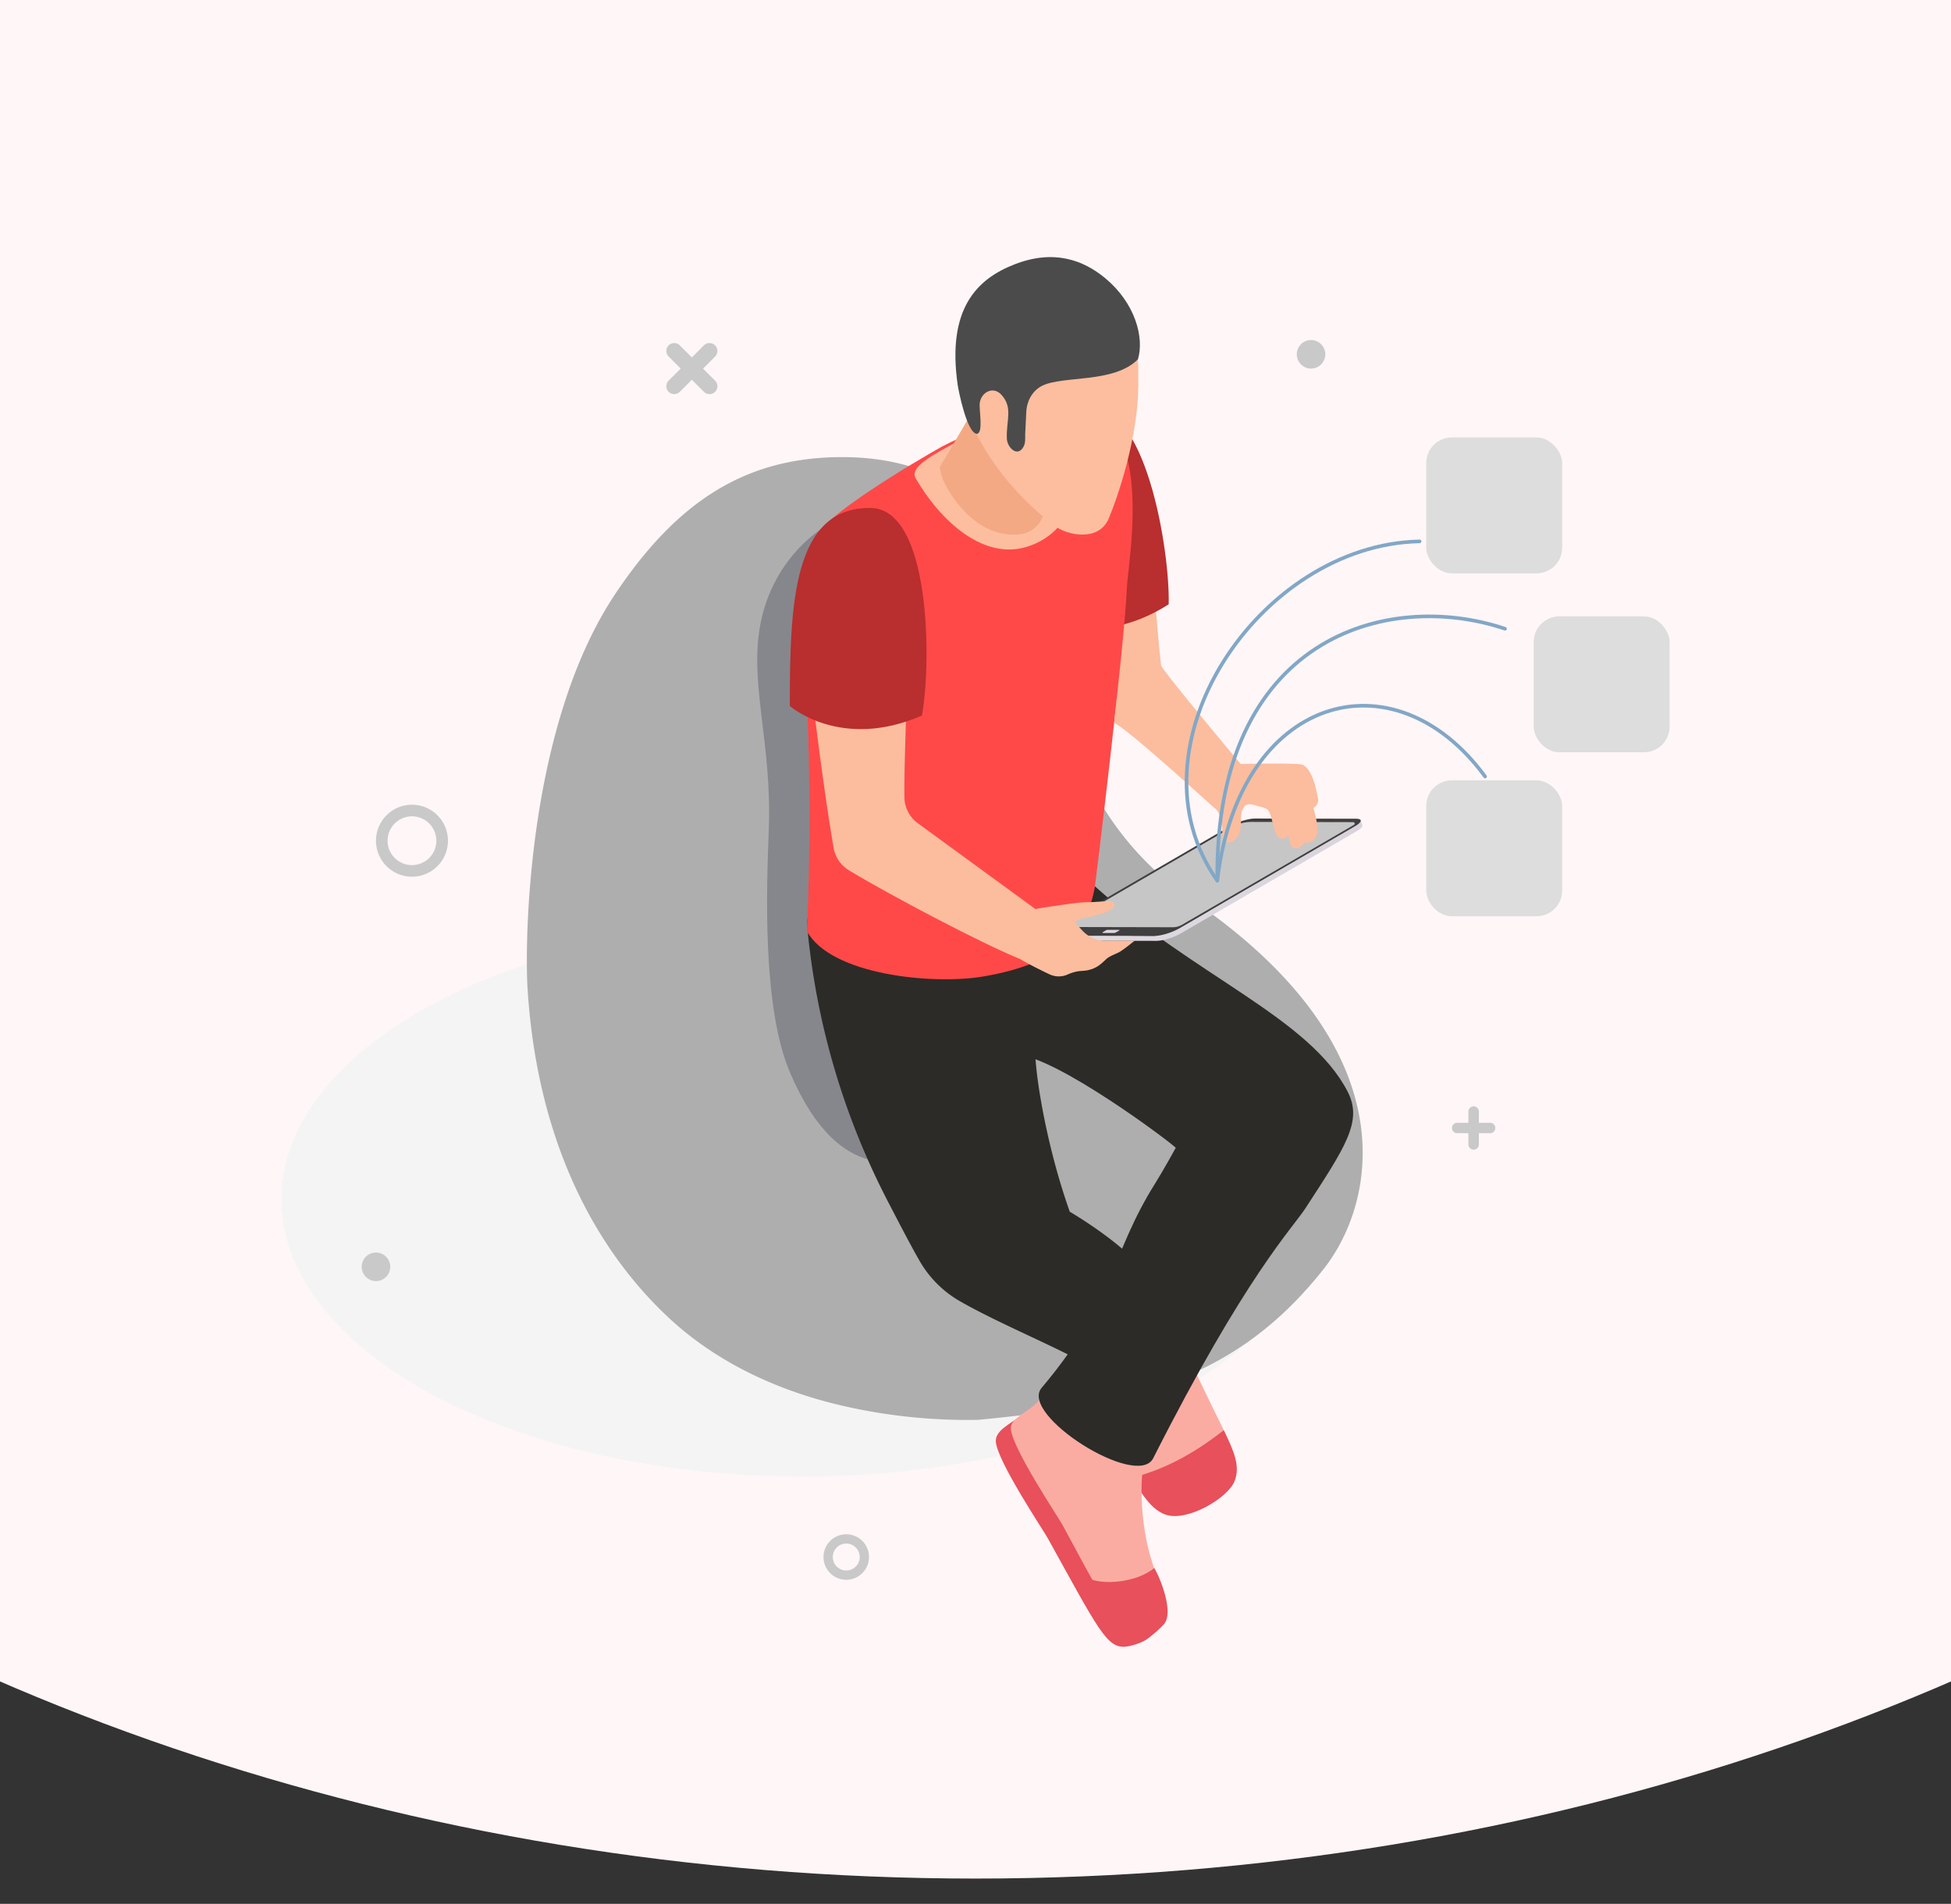 <svg xmlns="http://www.w3.org/2000/svg" xmlns:xlink="http://www.w3.org/1999/xlink" width="1080" height="1054" viewBox="0 0 1080 1054">
  <rect x="0" y="0" width="1080" height="1054" fill="#333333" stroke="none"/>
  <defs>
    <clipPath id="clip-path">
      <rect id="Rectangle_592" data-name="Rectangle 592" width="1080" height="1054" fill="#5e2222"/>
    </clipPath>
    <linearGradient id="linear-gradient" y1="0.5" x2="1" y2="0.5" gradientUnits="objectBoundingBox">
      <stop offset="0" stop-color="#e0dbe1"/>
      <stop offset="1" stop-color="#d9d4dc"/>
    </linearGradient>
    <linearGradient id="linear-gradient-2" x1="0" y1="0.5" x2="1" y2="0.5" xlink:href="#linear-gradient"/>
  </defs>
  <g id="Mask_Group_3" data-name="Mask Group 3" clip-path="url(#clip-path)">
    <path id="Path_532" data-name="Path 532" d="M1141,0c630.157,0,1141,411,1141,918s-510.843,918-1141,918S0,1425,0,918,510.843,0,1141,0Z" transform="translate(-601 -796)" fill="#fff6f7"/>
    <g id="Group_850" data-name="Group 850" transform="translate(-3077.059 3117.298)">
      <g id="_16" data-name="16" transform="translate(3232.835 -2974.968)">
        <ellipse id="Ellipse_12" data-name="Ellipse 12" cx="288.194" cy="153.426" rx="288.194" ry="153.426" transform="translate(0 368.287)" fill="#f4f4f4" style="mix-blend-mode: multiply;isolation: isolate"/>
        <path id="Path_533" data-name="Path 533" d="M3302.453-2623.77c5.072,78.959,33.882,139.68,76.922,180.551,26.671,25.327,60.7,41.244,96.51,49.619a307.631,307.631,0,0,0,75.853,8.015c88.816-8.388,144.294-24,191.327-83.473,28.922-36.566,48.026-122.013-73.225-204.693a169.152,169.152,0,0,1-61.931-77.121c-14.158-35.655-24.753-73.172-35.335-105.42-13.771-41.957-49.477-62.568-97.016-62.284-52.564.318-90.244,24.449-124.468,75.562C3302.25-2770.08,3300.7-2651.06,3302.453-2623.77Z" transform="translate(-3166.156 3029.304)" fill="#aeaeaf"/>
        <path id="Path_534" data-name="Path 534" d="M3373.366-2725.424c-1.229,32.025-3.725,98.008,11.642,134.188,56.332,132.62,162.752-40.873,151.241-43.716-95.887-23.7-26.532-32.171-21.641-113.524.43-7.173-9.184-78.686-12.536-92.954-2.232-9.5-6.418-19.793-11.265-29.662-8.691-17.694-15.6-20.012-32.657-30.262-5.873-3.528-13.889-4.2-22.591-3.157-33.81,4.041-59.963,30.966-66.655,64.352S3375.226-2773.874,3373.366-2725.424Z" transform="translate(-3103.575 3042.429)" fill="#4c4f59" opacity="0.4" style="mix-blend-mode: multiply;isolation: isolate"/>
        <g id="Group_856" data-name="Group 856" transform="translate(281.433)">
          <g id="Group_851" data-name="Group 851" transform="translate(7.026 82.914)">
            <g id="Group_850-2" data-name="Group 850" transform="translate(2.595 258.567)">
              <path id="Path_535" data-name="Path 535" d="M3505.723-2665.068c-1.235-2.837-33.75,51.951-35.1,59.739,6.4,11.748,6.207,14.008,15.966,17.547,11.886,4.312,45.085-23.187,39.494-34.771C3522.531-2629.917,3510.967-2653.027,3505.723-2665.068Z" transform="translate(-3294.752 2932.008)" fill="#fbaca2"/>
              <path id="Path_536" data-name="Path 536" d="M3472.729-2617.94c5.1,9.184,10.576,17.627,18.242,20.408,11.885,4.312,34.761-9.117,38.375-18.587,3.069-8.053.049-15.68-6.011-28.1C3508.325-2632.5,3492.237-2623,3472.729-2617.94Z" transform="translate(-3292.723 2952.201)" fill="#e8505b"/>
              <path id="Path_537" data-name="Path 537" d="M3434.254-2629.826c.923,10.99,26.369,49.069,28.537,52.98,28.306,51.058,32.891,61.418,43.4,60.383,4.021-.4,10.3-2.629,13.28-5.365,9.58-8.8,3.764-13.609-1.575-25.437-9.4-20.828-10.848-47.808-9.872-63.034.624-9.744-22.762-36-30.324-39.655-.889-.43-1.848-.848-2.859-1.243-9.168-3.576-18.028.953-26.191,6.684C3441.434-2639.444,3433.747-2635.837,3434.254-2629.826Z" transform="translate(-3329.822 2944.252)" fill="#e8505b"/>
              <path id="Path_538" data-name="Path 538" d="M3438.5-2632.706c.923,10.991,26.424,49.04,28.537,52.98,9.6,17.889,16.539,30.654,21.808,39.738,13.206,22.776,36.576,1.671,31.239-10.155-9.4-20.829-10.918-50.171-7.812-65.4,1.952-9.567-22.762-33.635-30.324-37.293-6.586-3.185-17-5.753-24-2.286C3453.407-2642.432,3437.822-2640.72,3438.5-2632.706Z" transform="translate(-3325.731 2940.101)" fill="#fbaca2"/>
              <path id="Path_539" data-name="Path 539" d="M3495.919-2605.346c-9.213,7.477-25.625,9.3-34.717,6.36,18.038,32.425,20.7,37.845,28.364,34.2,3.672-1.75,9.041-6.451,11.719-9.479C3507.783-2581.61,3496.971-2604.655,3495.919-2605.346Z" transform="translate(-3303.831 2989.659)" fill="#e8505b"/>
              <path id="Path_540" data-name="Path 540" d="M3425.883-2622.459c6.331,12.2,12,23.139,17.148,32.164a60.3,60.3,0,0,0,21.934,22.391c21.146,12.312,56.1,26.552,72.716,36.429,18.949-24.926,28.531-54.834,24.153-59.213-13.869-13.867-35.418-26.379-35.418-26.379-14.806-41.593-20.907-87.718-18.676-93.421,3.529-9.021,2.1-23.015-1.92-35.816-2.957-9.411-9.408-18.3-19.593-34.214a14.594,14.594,0,0,0-4.279-4.879c-3.173-1.944-7.206-1.194-10.927-1.208-11.3-.046-21.137-7.613-32.143-10.2-8.632-2.033-17.665-.929-26.428.426-8.261,1.278-17.991,2.708-24.991,7.668-5.487,3.883-6.714,7.874-6.338,14.208,0,0,.039.455.122,1.312A412.577,412.577,0,0,0,3425.883-2622.459Z" transform="translate(-3381.058 2804.087)" fill="#2c2b27"/>
              <path id="Path_541" data-name="Path 541" d="M3454.97-2700.956c-7.687-.664-43.981-59.537-23.277-78.417,13.48-12.292,32.133-16.763,49.925-20.8,3.654-.829,7.711-1.606,10.971.246,2.238,1.272,3.666,3.564,5.052,5.735,55.574,49.864,118.962,72.9,139.919,113.754,8.393,16.355-1.272,30.448-23.451,64.541-7.219,11.094-33.009,37.142-84.231,138.323-8.8,17.386-74.386-24.033-61.757-38.974,40.605-48.036,37.78-73.28,62.816-113.134,4.679-7.452,11.438-19.779,11.438-19.779C3537.269-2654.261,3477.083-2699.045,3454.97-2700.956Z" transform="translate(-3338.338 2801.063)" fill="#2c2b27"/>
            </g>
            <path id="Path_542" data-name="Path 542" d="M3449.917-2911.174a106.045,106.045,0,0,0-.479,16.569c1.349,31.393,7.766,85.27,17.16,115.255,19.7,4.183,36.048.073,44.6-23.294-4.086-34.481-4.984-84.809-15.483-116.617C3480.583-2915.957,3465.286-2913.412,3449.917-2911.174Z" transform="translate(-3312.688 2945.732)" fill="#fbbd9e"/>
            <path id="Path_543" data-name="Path 543" d="M3448.916-2817.33s31.73,20.225,73.078-6.093c.752-29.419-12.748-114-45.925-109.116C3433.761-2926.316,3440.113-2873.568,3448.916-2817.33Z" transform="translate(-3319.282 2932.742)" fill="#b92e2e"/>
            <path id="Path_544" data-name="Path 544" d="M3559.344-2834.327c.463-9.887,7.047-46.781-.31-73.219-4.357-15.656-20.218-25.252-36.39-23.636-22.99,2.3-39.209,5.514-65.722,19.1-14.521,8.145-67.7,39.423-70.348,51.329-1.844,8.285-6.783,15.55-6.833,24.037-.192,31.229,6.808,98.974,2.392,192.809,13.029,24.333,69.889,30.012,97.951,25.134,41.81-7.268,56.817-23.395,61.551-49.864C3541.742-2669.232,3557.652-2798.269,3559.344-2834.327Z" transform="translate(-3379.737 2934.074)" fill="#ff4949"/>
          </g>
          <g id="Group_854" data-name="Group 854" transform="translate(6.369 148.578)">
            <g id="Group_853" data-name="Group 853" transform="translate(137.019 162.236)" style="mix-blend-mode: normal;isolation: isolate">
              <path id="Path_545" data-name="Path 545" d="M3621.785-2816.195l-3.119,3.309-97.409,56.609-13.5,4.11s-58.378-.437-58.559-.957l.949,2.741c.178.519.974.829,2.4.833l56.153.124c3.552.008,9.6-1.846,13.5-4.112l97.409-56.609c2.315-1.345,3.379-2.549,3.118-3.309Z" transform="translate(-3449.162 2817.149)" fill="url(#linear-gradient)"/>
              <path id="Path_546" data-name="Path 546" d="M3619.385-2816.557l-56.156-.124c-3.513-.008-9.6,1.846-13.5,4.112l-97.409,56.607c-3.9,2.266-4.212,4.131-.7,4.14l56.155.124c3.55.008,9.6-1.846,13.5-4.11l97.409-56.609C3622.583-2814.682,3622.937-2816.549,3619.385-2816.557Z" transform="translate(-3449.181 2816.681)" fill="#3f3f3f"/>
              <path id="Path_547" data-name="Path 547" d="M3613.832-2815.6l-56.315-.124a21.366,21.366,0,0,0-10.77,2.889l-93.266,54.17a.6.6,0,0,0,.3,1.12l60.316.131a10.391,10.391,0,0,0,4.785-1.282l95.359-55.386A.814.814,0,0,0,3613.832-2815.6Z" transform="translate(-3445.326 2817.602)" fill="#c6c6c6"/>
              <g id="Group_852" data-name="Group 852" transform="translate(29.73 61.626)">
                <path id="Path_548" data-name="Path 548" d="M3473.429-2785.283l-6.254-.014a1.77,1.77,0,0,0-.889.24l-1.852,1.074a.225.225,0,0,0,.112.42l6.323-.007a1.1,1.1,0,0,0,.546-.146l2.123-1.211C3473.757-2785.038,3473.782-2785.3,3473.429-2785.283Z" transform="translate(-3464.322 2785.297)" fill="url(#linear-gradient-2)"/>
              </g>
            </g>
            <path id="Path_549" data-name="Path 549" d="M3547.772-2669.43a17.391,17.391,0,0,1-12.826-5.644c-2.265-2.466-4.324-4.842-4.026-5.013,2.7-1.553,6.321-1.991,9.29-2.787,1.991-.534,15.016-3.418,12.124-7.575-.835-1.2-3.485-.817-4.682-.766-3.067.128-6.12.448-9.193.463a75.449,75.449,0,0,0-10.019.835c-7.31,1.011-18.128,2.559-19.376,3.02l-65.135-47.537a18.007,18.007,0,0,1-7.45-14.3c-.487-35.105,5.8-122.054-1.785-137.644-9.184-18.884-59.376-22.438-55.024,26.631,2.991,33.745,10.752,98.8,17.6,138.872a18.059,18.059,0,0,0,8.416,12.426c19.519,11.9,71.694,39.729,94.812,49.159,5,2.993,11.786,6.335,16.28,8.467a12.009,12.009,0,0,0,9.875.188,24.962,24.962,0,0,1,5.528-1.792c2.024-.342,4.113-.242,6.108-.725,4.552-1.1,6.578-2.941,9.841-6.016,1.73-1.632,4.623-2.629,6.785-3.68,2.243-1.087,7.028-5.042,9.07-6.6Z" transform="translate(-3379.402 2899.302)" fill="#fbbd9e"/>
          </g>
          <path id="Path_550" data-name="Path 550" d="M3577.935-2780.853c2.749-2.021,2.875-4.035,2.327-6.065-.259-.97-2.081-14.485-8.165-17.88-2.1-1.173-34.467-.472-34.467-.472s-43.08-51.309-44.046-54.6l-24.555,18.632-1.436,13.18c8.556,4.22,54.893,46.773,55.451,47.115,2.849,1.752,3.984,6.9,4.338,10.238.424,4.006-1,8.9,3.538,8.889,2.883-.005,4.972-2.623,5.952-5.072,1.622-4.047.285-8.347,1.532-12.437a6.637,6.637,0,0,1,.782-1.769c1.944-2.916,5.162-1.744,7.854-.876,1.419.458,4.526.939,5.583,2.1,2.6,2.88,3.063,12.87,5.95,15.192,1.39,1.117,4.887,1.237,5.127-1.712.85,2.98,1.655,6,1.738,6.14,1.887,3.208,6.529,1.358,7.33-1.775,2.247,1.048,5.052-.33,6.327-2.458,1.872-3.13.933-6.132.5-9.408C3579.327-2775.915,3577.935-2780.853,3577.935-2780.853Z" transform="translate(-3288.05 3085.874)" fill="#fbbd9e"/>
          <path id="Path_551" data-name="Path 551" d="M3376.159-2794.611s28.223,24.887,73.143,5.28c5.292-28.95,5.033-114.6-28.5-114.907C3378.038-2904.632,3376.159-2851.534,3376.159-2794.611Z" transform="translate(-3376.159 3043.121)" fill="#b92e2e"/>
          <g id="Group_855" data-name="Group 855" transform="translate(69.062)">
            <path id="Path_552" data-name="Path 552" d="M3486.374-2929c-10.747-.137-31.679,1.667-47.6,9.95-19.092,9.932-30.291,16.323-26.821,22.3,13.33,22.988,38.069,46.919,63.783,37.115l.626-.242c18.35-7.061,28.539-27.151,22.658-45.914C3495.876-2915.834,3491.083-2920.735,3486.374-2929Z" transform="translate(-3411.329 3019.251)" fill="#fcbe9f"/>
            <path id="Path_553" data-name="Path 553" d="M3446.673-2940.261l-28.2,48.021s-.216,6.953,8.536,18.569c13.5,17.922,27.48,19.79,36.275,18.619a15.1,15.1,0,0,0,12.3-10.382l1.762-5.423Z" transform="translate(-3404.444 3008.411)" fill="#f3a984"/>
            <path id="Path_554" data-name="Path 554" d="M3456.308-2969.18c-20.95,8.153-36.407,23.053-31.48,63.191,3.792,30.874,29.776,62.094,52.914,78.863,5.722,4.145,23.3,8.6,28.956-4.722,4.795-11.3,16.121-44.354,16.375-73.118.2-23.135-.654-42.961-18.312-57.188C3492.659-2971.9,3478.238-2977.716,3456.308-2969.18Z" transform="translate(-3399.21 2976.555)" fill="#fcbe9f"/>
            <path id="Path_555" data-name="Path 555" d="M3462.079-2889.276c.328-6.618,3.87-11.976,8.669-14.4,11.617-5.875,39.636-1.2,53.142-14.708,3.621-12.21-1.673-31.263-18.106-44.9-11.957-9.924-28.286-16.2-50.214-7.668-20.95,8.155-37.44,24.667-31.5,66.555.438,3.089,5.152,27.265,10.8,27.265,3.574-.812.9-13.673,1.477-17.28.95-5.956,7.475-9.15,11.831-4.461,6.765,7.279,2.724,14.153,3.136,24.405.2,4.854,5.565,10.115,8.844,5.135,1.625-2.468,1.283-4.9,1.312-7.617C3461.466-2876.954,3461.753-2882.716,3462.079-2889.276Z" transform="translate(-3400.235 2974.967)" fill="#4b4b4b"/>
          </g>
        </g>
      </g>
      <g id="Group_857" data-name="Group 857" transform="translate(3733.873 -2875.116)">
        <path id="Path_556" data-name="Path 556" d="M3504.976-2707.049c-51.726-73.716,23.078-185.974,112.057-187.767" transform="translate(-3487.996 2952.351)" fill="none" stroke="#82a7c6" stroke-linecap="round" stroke-width="2"/>
        <path id="Path_557" data-name="Path 557" d="M3496.683-2727.419c-1.66-134.413,93.788-161.4,159.268-139.4" transform="translate(-3479.646 2972.721)" fill="none" stroke="#82a7c6" stroke-linecap="round" stroke-width="2"/>
        <path id="Path_558" data-name="Path 558" d="M3496.672-2751.693c12.015-102.428,97.515-126.777,148.235-57.595" transform="translate(-3479.635 2996.995)" fill="none" stroke="#82a7c6" stroke-linecap="round" stroke-width="2"/>
        <rect id="Rectangle_605" data-name="Rectangle 605" width="75.238" height="75.238" rx="14.173" transform="translate(132.698)" fill="#ddd" style="mix-blend-mode: multiply;isolation: isolate"/>
        <rect id="Rectangle_606" data-name="Rectangle 606" width="75.238" height="75.238" rx="14.173" transform="translate(192.172 99.045)" fill="#ddd" style="mix-blend-mode: multiply;isolation: isolate"/>
        <rect id="Rectangle_607" data-name="Rectangle 607" width="75.238" height="75.238" rx="14.173" transform="translate(132.698 189.832)" fill="#ddd" style="mix-blend-mode: multiply;isolation: isolate"/>
      </g>
      <path id="Path_559" data-name="Path 559" d="M3279.419-2814.143a13.514,13.514,0,0,0-13.5,13.5,13.514,13.514,0,0,0,13.5,13.5,13.515,13.515,0,0,0,13.5-13.5,13.515,13.515,0,0,0-13.5-13.5Zm0,33.425a19.947,19.947,0,0,1-19.924-19.927,19.947,19.947,0,0,1,19.924-19.925,19.949,19.949,0,0,1,19.929,19.925,19.949,19.949,0,0,1-19.929,19.927Z" transform="translate(25.69 148.779)" fill="#c9c9c9"/>
      <path id="Path_560" data-name="Path 560" d="M3398.258-2609.737a7.457,7.457,0,0,0-7.45,7.449,7.458,7.458,0,0,0,7.45,7.45,7.457,7.457,0,0,0,7.448-7.45,7.455,7.455,0,0,0-7.448-7.449Zm0,20.053a12.619,12.619,0,0,1-12.6-12.6,12.617,12.617,0,0,1,12.6-12.6,12.616,12.616,0,0,1,12.6,12.6,12.617,12.617,0,0,1-12.6,12.6Z" transform="translate(147.259 346.975)" fill="#c9c9c9"/>
      <path id="Path_561" data-name="Path 561" d="M3263.374-2678.51a7.912,7.912,0,0,1-7.9-7.9,7.912,7.912,0,0,1,7.9-7.9,7.911,7.911,0,0,1,7.9,7.9,7.911,7.911,0,0,1-7.9,7.9Z" transform="translate(21.812 270.439)" fill="#c9c9c9"/>
      <path id="Path_562" data-name="Path 562" d="M3526.981-2935.777a7.914,7.914,0,0,1-7.9-7.906,7.912,7.912,0,0,1,7.9-7.9,7.91,7.91,0,0,1,7.9,7.9,7.913,7.913,0,0,1-7.9,7.906Z" transform="translate(275.828 22.532)" fill="#c9c9c9"/>
      <path id="Path_563" data-name="Path 563" d="M3586.823-2723.54a2.891,2.891,0,0,1-2.884,2.886h-6.227v6.225a2.892,2.892,0,0,1-2.885,2.889,2.9,2.9,0,0,1-2.888-2.889v-6.225h-6.225a2.889,2.889,0,0,1-2.884-2.886,2.889,2.889,0,0,1,2.884-2.885h6.225v-6.224a2.9,2.9,0,0,1,2.888-2.889,2.892,2.892,0,0,1,2.885,2.889v6.224h6.227A2.891,2.891,0,0,1,3586.823-2723.54Z" transform="translate(317.988 230.718)" fill="#c9c9c9"/>
      <path id="Path_564" data-name="Path 564" d="M3368.342-2923.741a4.38,4.38,0,0,1-6.186,0l-6.672-6.67-6.668,6.67a4.381,4.381,0,0,1-6.188,0,4.383,4.383,0,0,1,0-6.187l6.67-6.668-6.67-6.67a4.383,4.383,0,0,1,0-6.187,4.383,4.383,0,0,1,6.186,0l6.668,6.67,6.67-6.67a4.383,4.383,0,0,1,6.188,0,4.383,4.383,0,0,1,0,6.188l-6.67,6.67,6.67,6.67A4.38,4.38,0,0,1,3368.342-2923.741Z" transform="translate(104.567 23.353)" fill="#c9c9c9"/>
    </g>
  </g>
</svg>
